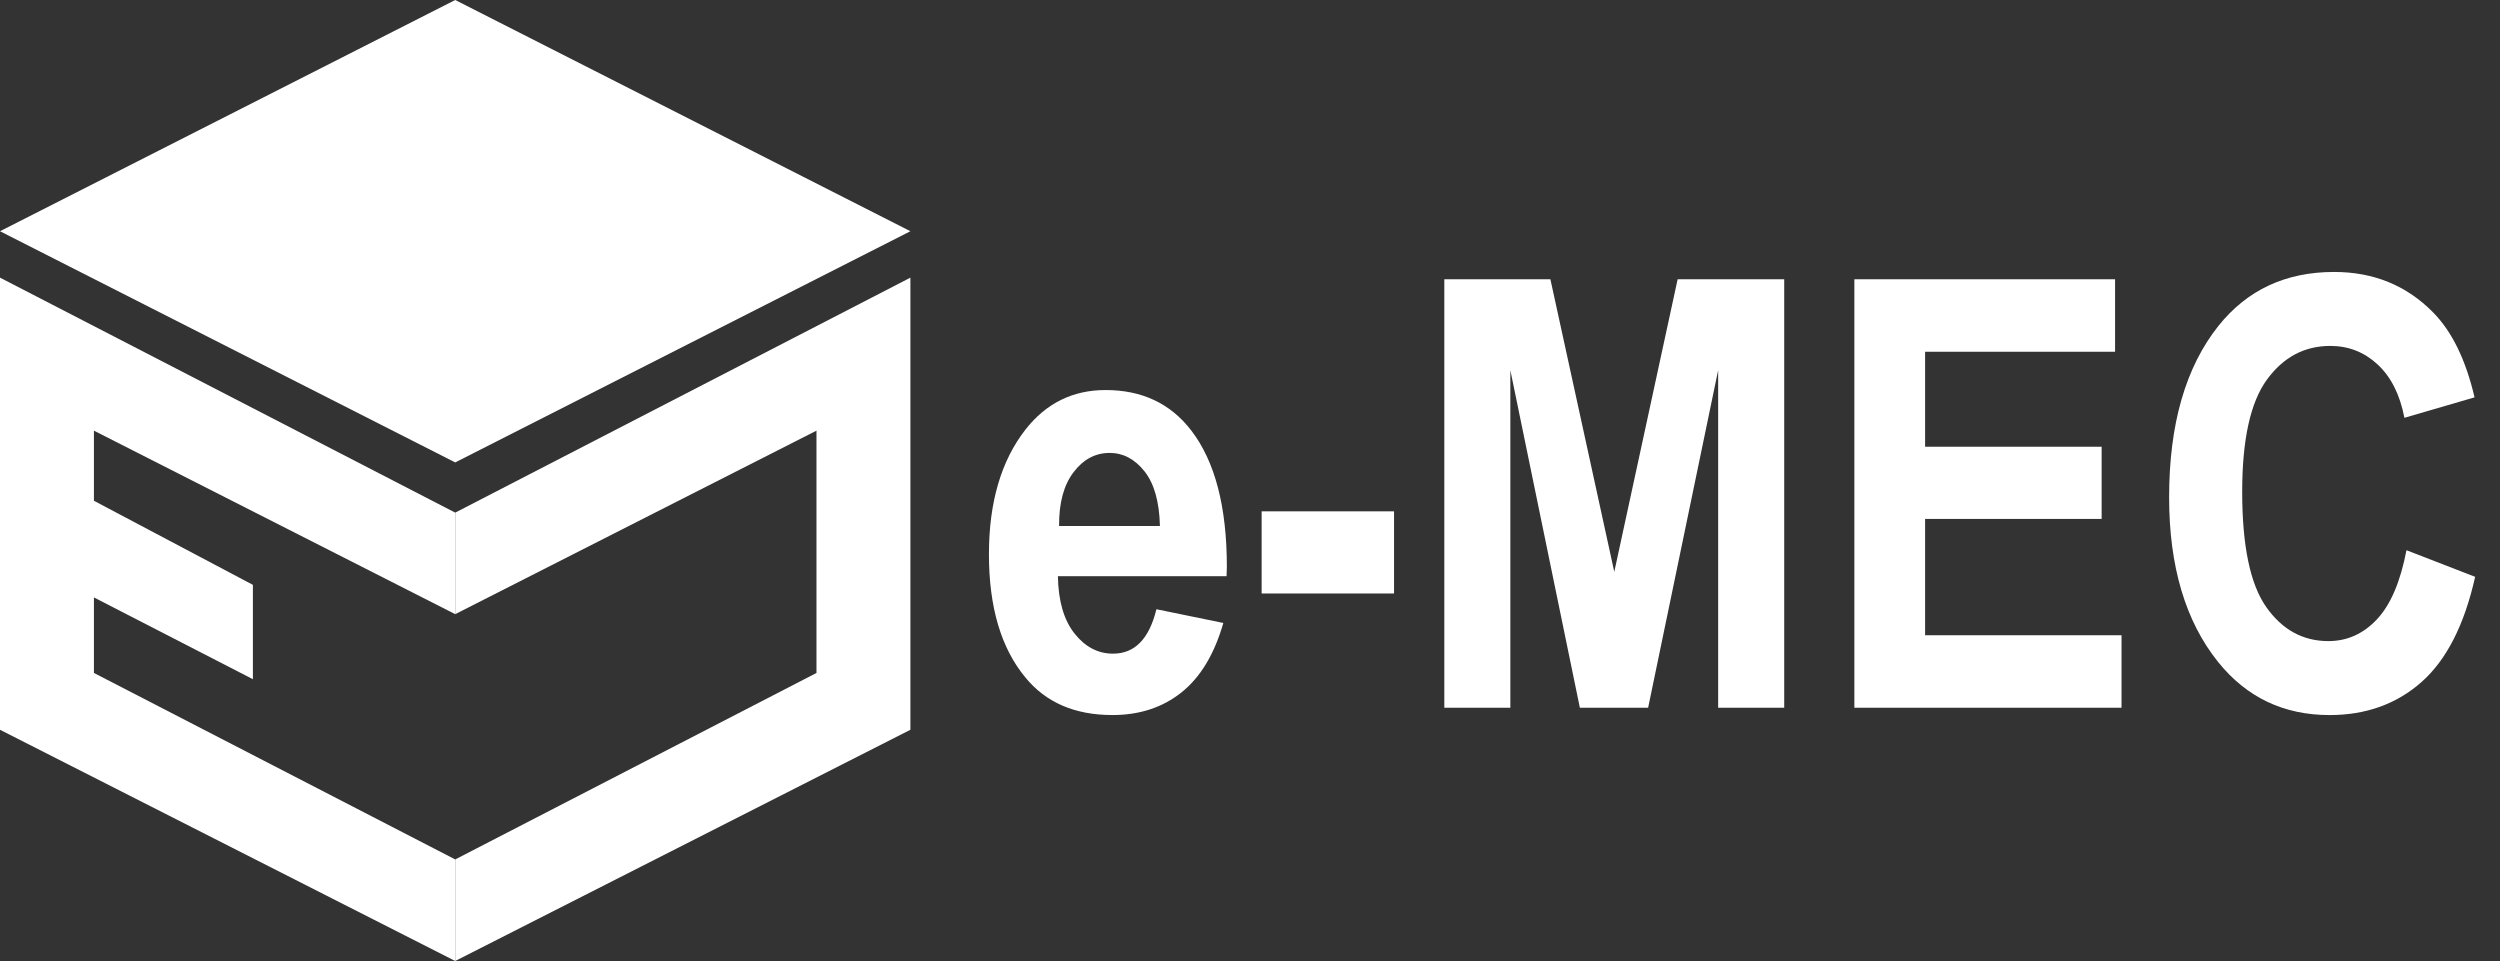 <?xml version="1.0" encoding="utf-8"?>
<!-- Generator: Adobe Illustrator 25.2.1, SVG Export Plug-In . SVG Version: 6.00 Build 0)  -->
<svg version="1.1" id="Layer_2_1_" xmlns="http://www.w3.org/2000/svg" xmlns:xlink="http://www.w3.org/1999/xlink" x="0px" y="0px"
	 viewBox="0 0 1012 389.01" style="enable-background:new 0 0 1012 389.01;" xml:space="preserve">
<rect x="0" y="0" width="1012" height="389.01" fill="#333333" stroke="none"/>
<style type="text/css">
	.st0{fill:#FFFFFF;}
	.st1{enable-background:new    ;}
</style>
<g>
	<polygon class="st0" points="184.27,187.19 0,93.6 184.27,0 368.53,93.6 	"/>
	<polygon class="st0" points="184.27,248.61 184.27,207.51 368.53,112.39 368.53,155.02 368.53,252.79 368.53,294.68 368.53,295.41 
		184.27,389.01 184.27,347.9 330.51,272.41 330.51,174.33 	"/>
	<polygon class="st0" points="184.27,248.61 184.27,207.51 0,112.39 0,155.02 0,182.59 0,222.29 0,252.79 0,294.68 0,295.41 
		184.27,389.01 184.27,347.9 38.02,272.41 38.02,241.84 102.37,274.94 102.37,236.75 38.02,202.71 38.02,174.33 	"/>
	<g class="st1">
		<path class="st0" d="M468.12,246.62l27.09,5.56c-3.63,12.62-9.28,21.99-16.94,28.1c-7.66,6.11-16.98,9.17-27.96,9.17
			c-15.24,0-27.01-5.1-35.3-15.29c-9.79-11.85-14.69-28.45-14.69-49.78c0-21.02,4.93-37.85,14.79-50.49
			c8.36-10.67,19.17-16,32.42-16c14.75,0,26.3,5.45,34.67,16.35c9.62,12.48,14.43,30.89,14.43,55.22l-0.12,3.79h-68.27
			c0.16,9.98,2.39,17.7,6.7,23.16s9.51,8.19,15.61,8.19C459.34,264.61,465.19,258.62,468.12,246.62z M469.54,212.91
			c-0.24-9.82-2.33-17.2-6.27-22.15c-3.95-4.95-8.64-7.42-14.08-7.42c-5.76,0-10.61,2.58-14.55,7.72c-4.02,5.23-6,12.51-5.92,21.86
			H469.54z"/>
		<path class="st0" d="M510.71,240.24v-33.25h53.6v33.25H510.71z"/>
		<path class="st0" d="M584.66,286.5V113.05h42.94l25.86,118.43l25.65-118.43h43.14V286.5h-26.74V149.85L667.16,286.5h-27.63
			l-28.14-136.65V286.5H584.66z"/>
		<path class="st0" d="M750.65,286.5V113.05h105.53v29.34h-76.9v38.45h71.46v29.22h-71.46v47.09h79.51v29.34H750.65z"/>
		<path class="st0" d="M974.14,222.73l27.8,10.77c-4.34,19.4-11.56,33.58-21.65,42.53c-10.1,8.95-22.52,13.43-37.27,13.43
			c-18.54,0-33.56-7.14-45.08-21.42c-13.25-16.48-19.88-38.73-19.88-66.73c0-29.58,6.67-52.73,20.01-69.45
			c11.61-14.51,27.2-21.77,46.78-21.77c15.95,0,29.29,5.44,40.03,16.33c7.66,7.73,13.26,19.21,16.82,34.43l-28.39,8.28
			c-1.82-9.39-5.43-16.58-10.85-21.59c-5.41-5.01-11.79-7.51-19.14-7.51c-10.51,0-19.08,4.58-25.72,13.72
			c-6.64,9.15-9.96,24.25-9.96,45.31c0,21.85,3.23,37.39,9.7,46.62c6.47,9.23,14.87,13.84,25.2,13.84c7.57,0,14.12-2.94,19.64-8.81
			C967.71,244.83,971.69,235.5,974.14,222.73z"/>
	</g>
</g>
</svg>
